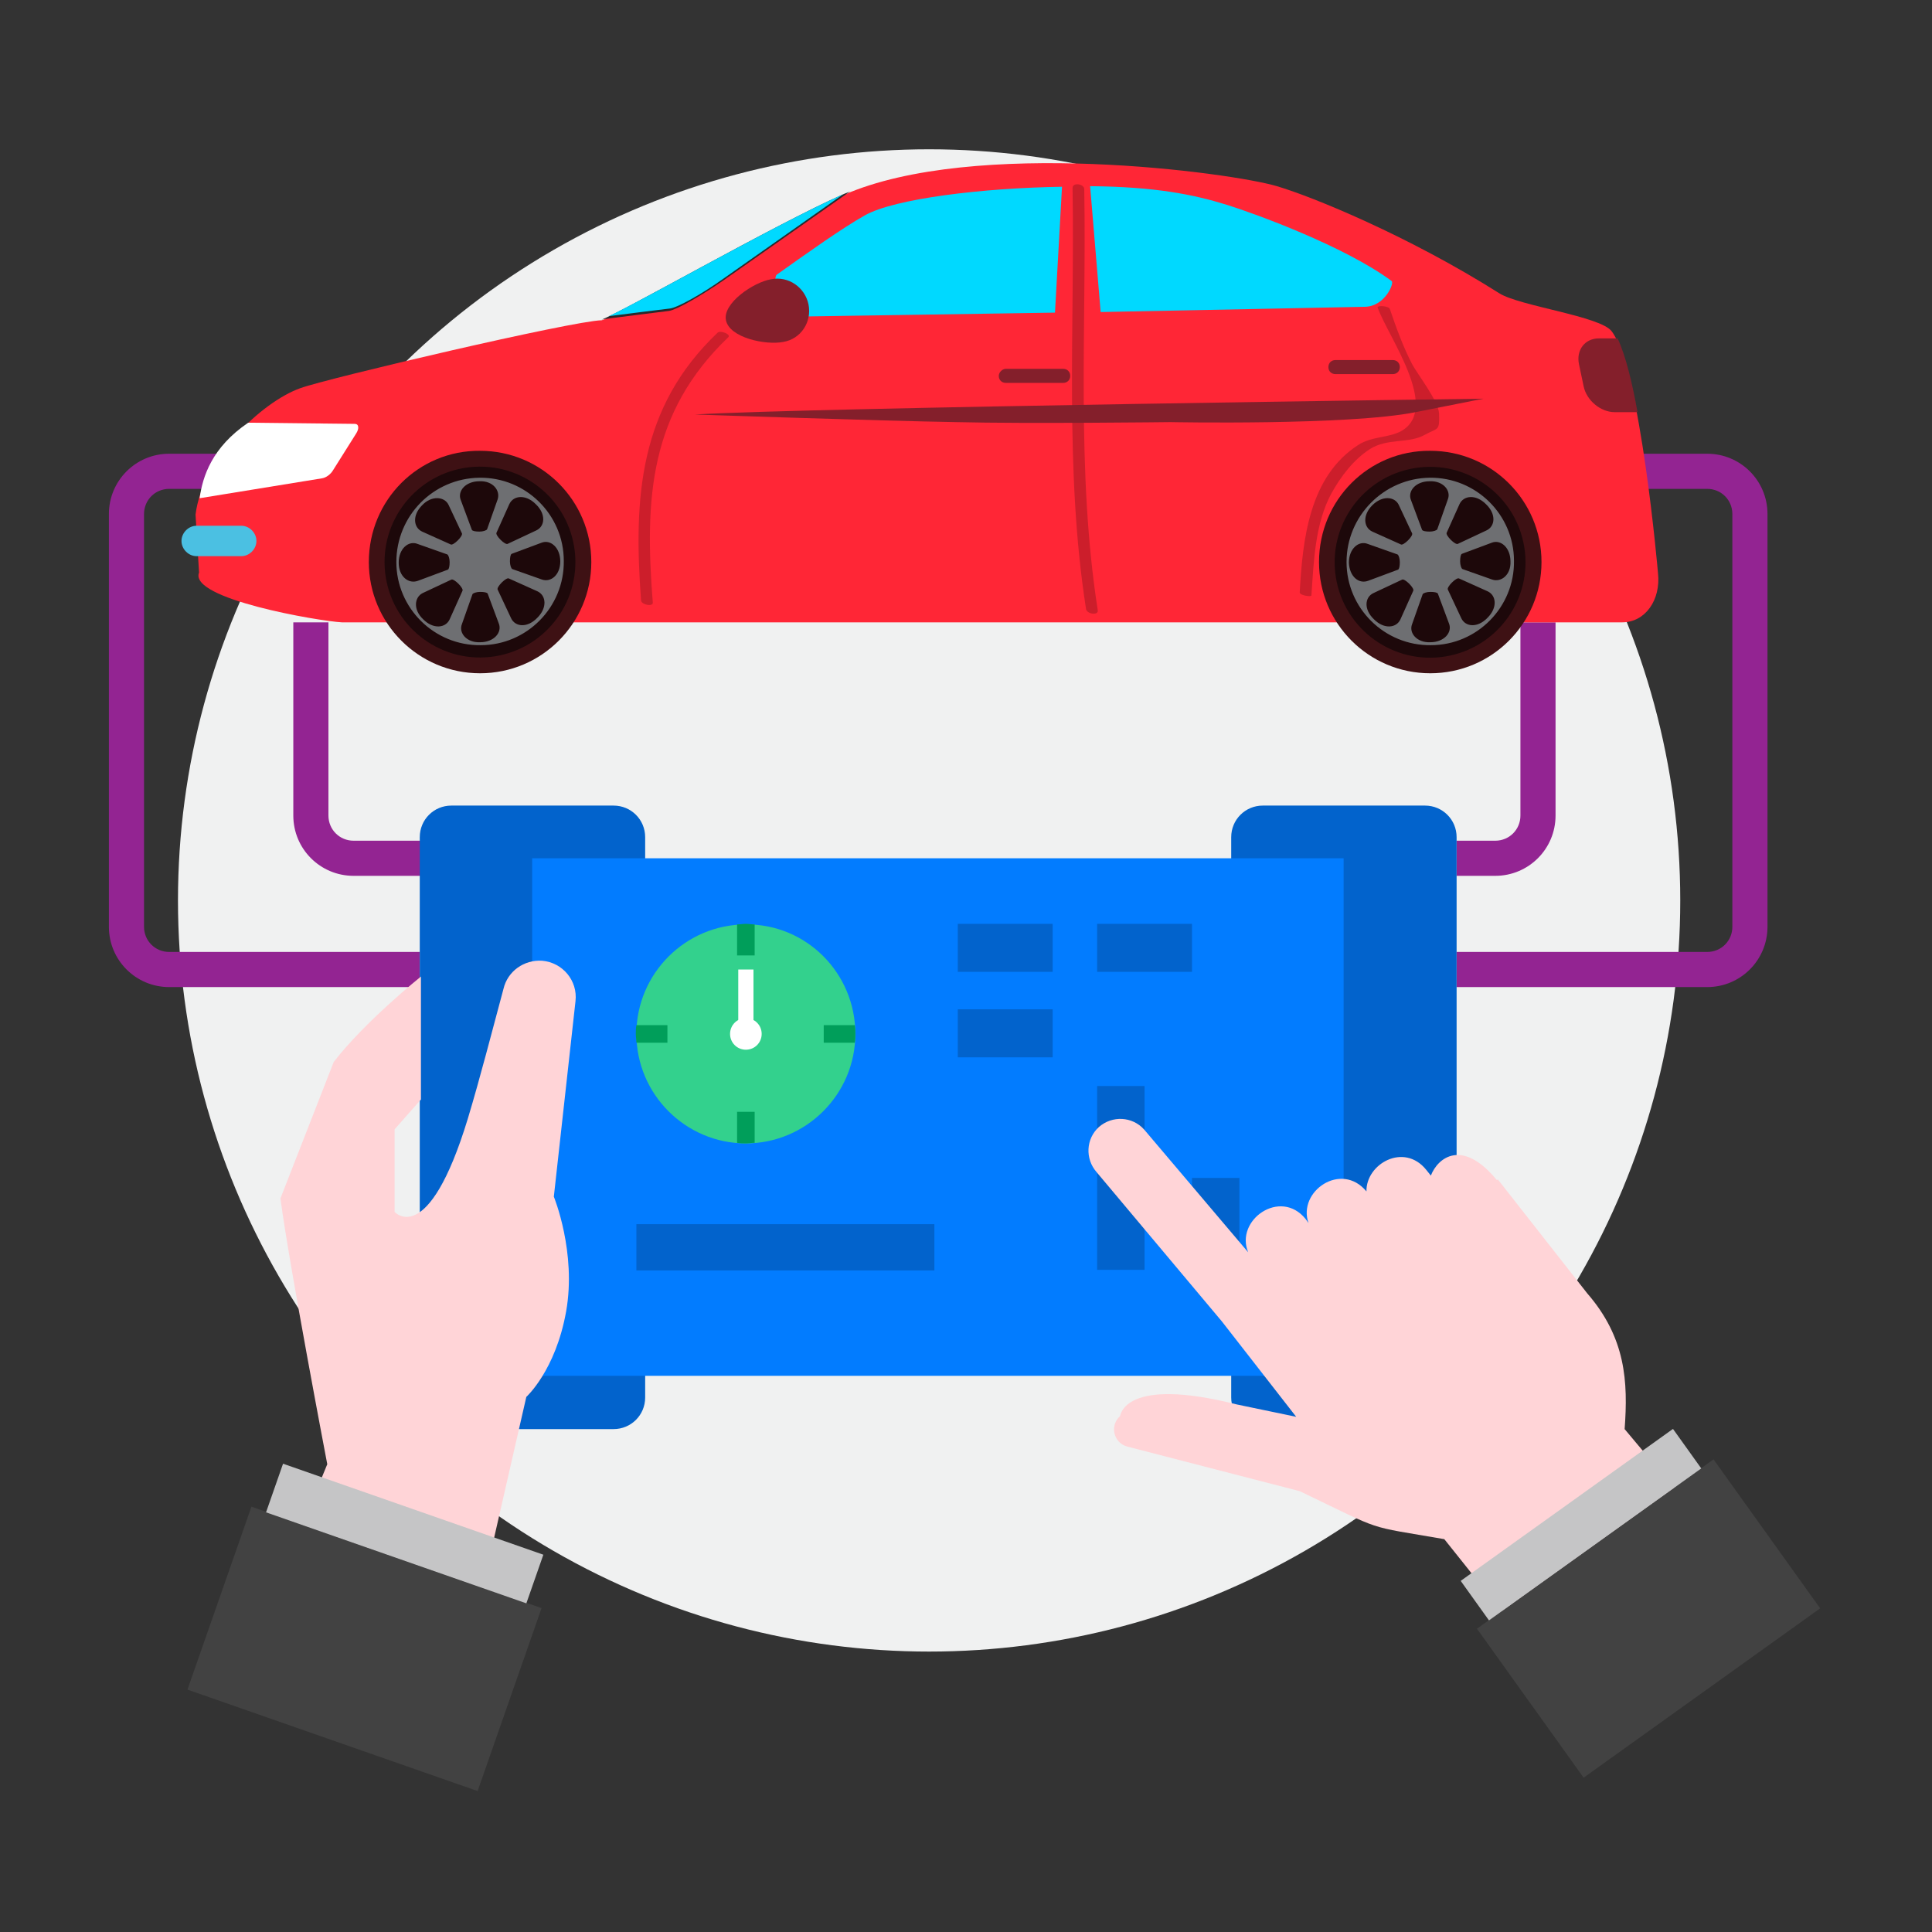 <?xml version="1.0" encoding="utf-8"?>
<!-- Generator: Adobe Illustrator 25.3.1, SVG Export Plug-In . SVG Version: 6.00 Build 0)  -->
<svg version="1.1" id="Layer_1" xmlns="http://www.w3.org/2000/svg" xmlns:xlink="http://www.w3.org/1999/xlink" x="0px" y="0px"
	 viewBox="0 0 330 330" style="enable-background:new 0 0 330 330;" xml:space="preserve">
<rect x="0" y="0" width="330" height="330" fill="#333333" stroke="none"/>
<style type="text/css">
	.st0{fill:#F0F1F1;}
	.st1{fill:#932492;}
	.st2{fill:#0263CC;}
	.st3{fill:#027CFF;}
	.st4{fill:#33D18D;}
	.st5{fill:#FFFFFF;}
	.st6{fill:#009E5A;}
	.st7{fill:#FFD4D7;}
	.st8{fill:#424242;}
	.st9{fill:#C5C5C6;}
	.st10{fill:#FF2636;}
	.st11{fill:#3E1114;}
	.st12{fill:#1D080A;}
	.st13{fill:#6E6F72;}
	.st14{fill:#4BC0E2;}
	.st15{fill:#2A2A2C;}
	.st16{fill:#841F2B;}
	.st17{fill:#00D9FF;}
	.st18{fill:#CC1E2B;}
</style>
<circle class="st0" cx="158.7" cy="153.8" r="128.3"/>
<g>
	<g>
		<g>
			<g>
				<path class="st1" d="M71.7,168.6H28.9c-5.7,0-10.3-4.6-10.3-10.3V87.8c0-5.7,4.6-10.3,10.3-10.3h9v6h-9c-2.4,0-4.3,1.9-4.3,4.3
					v70.5c0,2.4,1.9,4.3,4.3,4.3h42.8V168.6z"/>
			</g>
			<g>
				<path class="st1" d="M291.6,168.6h-42.8v-6h42.8c2.4,0,4.3-1.9,4.3-4.3V87.8c0-2.4-1.9-4.3-4.3-4.3h-15.9v-6h15.9
					c5.7,0,10.3,4.6,10.3,10.3v70.5C301.9,164,297.3,168.6,291.6,168.6z"/>
			</g>
			<g>
				<path class="st1" d="M76.9,149.6H60.4c-5.7,0-10.3-4.6-10.3-10.3v-33h6v33c0,2.4,1.9,4.3,4.3,4.3h16.5V149.6z"/>
			</g>
			<g>
				<path class="st1" d="M255.4,149.6h-6.6v-6h6.6c2.4,0,4.3-1.9,4.3-4.3v-33h6v33C265.7,145,261.1,149.6,255.4,149.6z"/>
			</g>
		</g>
		<g>
			<g>
				<g>
					<path class="st2" d="M110.2,238.7c0,3-2.4,5.4-5.4,5.4H77.1c-3,0-5.4-2.4-5.4-5.4v-95.7c0-3,2.4-5.4,5.4-5.4h27.7
						c3,0,5.4,2.4,5.4,5.4V238.7z"/>
					<path class="st2" d="M248.8,238.7c0,3-2.4,5.4-5.4,5.4h-27.7c-3,0-5.4-2.4-5.4-5.4v-95.7c0-3,2.4-5.4,5.4-5.4h27.7
						c3,0,5.4,2.4,5.4,5.4V238.7z"/>
				</g>
				<rect x="90.9" y="146.6" class="st3" width="138.6" height="88.4"/>
			</g>
			<g>
				<g>
					<rect x="163.6" y="157.8" class="st2" width="16.2" height="8.2"/>
					<rect x="187.4" y="157.8" class="st2" width="16.2" height="8.2"/>
					<rect x="163.6" y="172.4" class="st2" width="16.2" height="8.2"/>
				</g>
				<rect x="187.4" y="185.5" class="st2" width="8.1" height="31.4"/>
				<rect x="203.6" y="201.2" class="st2" width="8.1" height="15.7"/>
				<rect x="108.7" y="209.1" class="st2" width="50.9" height="7.9"/>
				<g>
					<path class="st4" d="M146.1,176.6c0,10.3-8.4,18.7-18.7,18.7c-10.3,0-18.7-8.4-18.7-18.7c0-10.3,8.4-18.7,18.7-18.7
						C137.7,157.8,146.1,166.2,146.1,176.6z"/>
					<path class="st5" d="M130.1,176.6c0,1.5-1.2,2.7-2.7,2.7c-1.5,0-2.7-1.2-2.7-2.7c0-1.5,1.2-2.7,2.7-2.7
						C128.9,173.9,130.1,175.1,130.1,176.6z"/>
					<g>
						<path class="st6" d="M128.9,157.9v5.3h-3v-5.3c0.5,0,1-0.1,1.5-0.1C127.9,157.8,128.4,157.9,128.9,157.9z"/>
						<path class="st6" d="M128.9,189.9v5.3c-0.5,0-1,0.1-1.5,0.1c-0.5,0-1,0-1.5-0.1v-5.3H128.9z"/>
					</g>
					<g>
						<path class="st6" d="M146.1,176.6c0,0.5,0,1-0.1,1.5h-5.3v-3h5.3C146.1,175.6,146.1,176.1,146.1,176.6z"/>
						<path class="st6" d="M114,175.1v3h-5.3c0-0.5-0.1-1-0.1-1.5s0-1,0.1-1.5H114z"/>
					</g>
					<rect x="126.1" y="165.6" class="st5" width="2.6" height="11.7"/>
				</g>
			</g>
		</g>
		<g>
			<path class="st7" d="M49.9,264.7l6-14.6c0,0-6.5-34-8-45.4l9.1-23.3c5.3-6.9,14.9-14.6,14.9-14.6v21l-4.5,5.1V207
				c0,0,5.7,6.4,12.5-15.9c2.2-7.3,4.1-14.8,6.1-22.2c0.7-3,3.5-5,6.6-4.8c3.5,0.3,6.1,3.4,5.7,6.9l-3.7,33.4c0,0,3.9,9.5,2.1,19.6
				c-1.8,10.1-6.8,14.6-6.8,14.6l-10.4,45.5L49.9,264.7z"/>
			
				<rect x="45.7" y="255.3" transform="matrix(0.33 -0.944 0.944 0.33 -224.063 247.49)" class="st8" width="33.1" height="52.5"/>
			
				<rect x="64.7" y="238.2" transform="matrix(0.33 -0.944 0.944 0.33 -200.769 240.79)" class="st9" width="8.8" height="47.1"/>
		</g>
		<g>
			<path class="st7" d="M271.1,220.9l-15.3-19.5c0,0.1,0,0.1-0.1,0.2c-5.9-7.2-10.1-3.9-11.3-0.8l-0.8-1c-3.8-4.7-10.3-1-10.2,3.7
				c-4.3-5.2-11.8,0-9.9,5.4l-0.5-0.7c-4.3-5.3-12.1,0.2-9.8,5.7l-17.8-21c-2-2.2-5.4-2.4-7.7-0.4c-2.2,2-2.4,5.4-0.4,7.7l21.4,25.5
				l12.7,16.3l-10.1-2.1c-19.4-4.9-19.9,1.9-20,2c-1.8,1.6-1.1,4.6,1.3,5.2l29.4,7.6c14.8,7.1,10.9,5.8,24.7,8.2l9.9,12.4l29.7-20.7
				l-8.8-10.5C278.1,236,277.7,228.5,271.1,220.9z"/>
			<g>
				
					<rect x="256.8" y="260.9" transform="matrix(0.813 -0.582 0.582 0.813 -108.346 215.541)" class="st8" width="49.7" height="31.3"/>
				
					<rect x="247.8" y="256.3" transform="matrix(0.813 -0.582 0.582 0.813 -101.13 205.874)" class="st9" width="44.6" height="8.3"/>
			</g>
		</g>
	</g>
	<g>
		<g>
			<g>
				<g>
					<g>
						<path class="st10" d="M34,97.8l-0.6-9.9c1.2-9.6,11.2-19.2,17.9-21.6c4.7-1.7,46.5-11.5,51.5-11.6
							c2.7-0.8,29.9-16.4,41.3-21.4c22.3-9.8,66.3-3.8,74-1.5c6.1,1.8,22.5,8.5,38,18.3c3.5,2.2,17.3,3.9,19.2,6.5
							c4.9,6.5,7.9,41.3,7.9,41.3c0.5,4.6-2.2,8.4-6.1,8.4H58.4C54.5,106.1,32.2,102.3,34,97.8z"/>
						<g>
							<path class="st11" d="M225.3,96c0,10.5,8.5,19,19,19c10.5,0,19-8.5,19-19c0-10.5-8.5-19-19-19
								C233.8,76.9,225.3,85.4,225.3,96z"/>
							
								<ellipse transform="matrix(0.987 -0.16 0.16 0.987 -12.215 40.378)" class="st12" cx="244.3" cy="96" rx="16.3" ry="16.3"/>
							<path class="st13" d="M230,96c0,7.9,6.5,14.3,14.4,14.2c7.9,0,14.3-6.5,14.2-14.4c0-7.9-6.5-14.3-14.4-14.2
								C236.4,81.7,230,88.1,230,96z M238.9,86.2l2.3,4.9c0.1,0.2-0.2,0.7-0.7,1.2c-0.5,0.5-1,0.8-1.2,0.7l-4.9-2.2
								c-1.5-0.7-1.7-2.8,0-4.5C236.1,84.6,238.2,84.8,238.9,86.2z M247.3,85.3l-1.8,5.1c-0.1,0.2-0.7,0.4-1.3,0.4
								c-0.7,0-1.2-0.1-1.3-0.3l-1.9-5.1c-0.6-1.5,0.8-3.2,3.2-3.2C246.5,82.1,247.9,83.8,247.3,85.3z M253.9,90.6l-4.9,2.3
								c-0.2,0.1-0.7-0.2-1.2-0.7c-0.5-0.5-0.8-1-0.7-1.2l2.2-4.9c0.7-1.5,2.8-1.7,4.5,0C255.6,87.8,255.4,89.9,253.9,90.6z
								 M254.9,99l-5.1-1.8c-0.2-0.1-0.4-0.7-0.4-1.3c0-0.7,0.1-1.2,0.3-1.3l5.1-1.9c1.5-0.6,3.2,0.8,3.2,3.2
								C258.1,98.2,256.4,99.5,254.9,99z M249.6,105.6l-2.3-4.9c-0.1-0.2,0.2-0.7,0.7-1.2c0.5-0.5,1-0.8,1.2-0.7l4.9,2.2
								c1.5,0.7,1.7,2.8,0,4.5C252.4,107.3,250.3,107.1,249.6,105.6z M241.2,106.6l1.8-5.1c0.1-0.2,0.7-0.4,1.3-0.4
								c0.7,0,1.2,0.1,1.3,0.3l1.9,5.1c0.6,1.5-0.8,3.2-3.2,3.2C242,109.8,240.6,108.1,241.2,106.6z M234.6,101.3l4.9-2.3
								c0.2-0.1,0.7,0.2,1.2,0.7c0.5,0.5,0.8,1,0.7,1.2l-2.2,4.9c-0.7,1.5-2.8,1.7-4.5,0C232.9,104.1,233.1,102,234.6,101.3z
								 M230.4,96.1c0-2.4,1.7-3.8,3.2-3.2l5.1,1.8c0.2,0.1,0.4,0.7,0.4,1.3c0,0.7-0.1,1.2-0.3,1.3l-5.1,1.9
								C232.1,99.8,230.5,98.5,230.4,96.1z"/>
						</g>
						<path class="st5" d="M42.4,72.2l18.2,0.2c0.7,0,0.8,0.8,0.2,1.7l-3.9,6.2c-0.4,0.7-1.2,1.3-1.9,1.4l-20.9,3.4
							C34.6,81.4,36.2,76.4,42.4,72.2z"/>
						<path class="st14" d="M31,92.4c0,1.4,1.2,2.6,2.6,2.6h7.6c1.4,0,2.6-1.2,2.6-2.6l0,0c0-1.4-1.2-2.6-2.6-2.6h-7.6
							C32.2,89.8,31,91,31,92.4L31,92.4z"/>
						<path class="st15" d="M102.7,54.6c2.7-0.8,29.9-16.4,41.3-21.4c0.4-0.2,0.8-0.3,1.2-0.5l-21.5,15.1c-3.9,2.7-8.1,5.1-9.4,5.3
							C114.4,53.1,102.1,54.6,102.7,54.6z"/>
						<path class="st16" d="M226.9,62.7c0,0.7,0.5,1.2,1.2,1.2h9.8c0.7,0,1.2-0.5,1.2-1.2l0,0c0-0.7-0.5-1.2-1.2-1.2h-9.8
							C227.4,61.5,226.9,62,226.9,62.7L226.9,62.7z"/>
						<path class="st16" d="M170.6,64.2c0,0.7,0.5,1.2,1.2,1.2h9.8c0.7,0,1.2-0.5,1.2-1.2l0,0c0-0.7-0.5-1.2-1.2-1.2h-9.8
							C171.2,63,170.6,63.6,170.6,64.2L170.6,64.2z"/>
						<g>
							<path class="st11" d="M63,96c0,10.5,8.5,19,19,19c10.5,0,19-8.5,19-19c0-10.5-8.5-19-19-19C71.5,76.9,63,85.4,63,96z"/>
							
								<ellipse transform="matrix(0.987 -0.16 0.16 0.987 -14.311 14.374)" class="st12" cx="82" cy="96" rx="16.3" ry="16.3"/>
							<path class="st13" d="M67.7,96c0,7.9,6.5,14.3,14.4,14.2c7.9,0,14.3-6.5,14.2-14.4c0-7.9-6.5-14.3-14.4-14.2
								C74,81.7,67.7,88.1,67.7,96z M76.6,86.2l2.3,4.9c0.1,0.2-0.2,0.7-0.7,1.2c-0.5,0.5-1,0.8-1.2,0.7l-4.9-2.2
								c-1.5-0.7-1.7-2.8,0-4.5C73.7,84.6,75.9,84.8,76.6,86.2z M85,85.3l-1.8,5.1c-0.1,0.2-0.7,0.4-1.3,0.4c-0.7,0-1.2-0.1-1.3-0.3
								l-1.9-5.1c-0.6-1.5,0.8-3.2,3.2-3.2C84.2,82.1,85.5,83.8,85,85.3z M91.6,90.6l-4.9,2.3c-0.2,0.1-0.7-0.2-1.2-0.7
								c-0.5-0.5-0.8-1-0.7-1.2l2.2-4.9c0.7-1.5,2.8-1.7,4.5,0C93.3,87.8,93.1,89.9,91.6,90.6z M92.6,99l-5.1-1.8
								c-0.2-0.1-0.4-0.7-0.4-1.3c0-0.7,0.1-1.2,0.3-1.3l5.1-1.9c1.5-0.6,3.2,0.8,3.2,3.2C95.7,98.2,94.1,99.5,92.6,99z M87.3,105.6
								l-2.3-4.9c-0.1-0.2,0.2-0.7,0.7-1.2c0.5-0.5,1-0.8,1.2-0.7l4.9,2.2c1.5,0.7,1.7,2.8,0,4.5C90.1,107.3,88,107.1,87.3,105.6z
								 M78.9,106.6l1.8-5.1c0.1-0.2,0.7-0.4,1.3-0.4c0.7,0,1.2,0.1,1.3,0.3l1.9,5.1c0.6,1.5-0.8,3.2-3.2,3.2
								C79.7,109.8,78.3,108.1,78.9,106.6z M72.2,101.3l4.9-2.3c0.2-0.1,0.7,0.2,1.2,0.7c0.5,0.5,0.8,1,0.7,1.2l-2.2,4.9
								c-0.7,1.5-2.8,1.7-4.5,0C70.5,104.1,70.8,102,72.2,101.3z M68.1,96.1c0-2.4,1.7-3.8,3.2-3.2l5.1,1.8c0.2,0.1,0.4,0.7,0.4,1.3
								c0,0.7-0.1,1.2-0.3,1.3l-5.1,1.9C69.8,99.8,68.1,98.5,68.1,96.1z"/>
						</g>
						<path class="st16" d="M279.7,70.4h-3.9c-2.4,0-4.8-2-5.3-4.4l-0.8-3.8c-0.5-2.4,1-4.4,3.4-4.4h3.2
							C277.7,60.8,278.8,65.4,279.7,70.4z"/>
					</g>
					<path class="st17" d="M186.2,31.8c11.1,0.1,17.6,1.4,23.4,3.2c4.5,1.4,20,7,28.1,13c0.5,0.3-1.1,4.3-4.5,4.4L188,53.3
						L186.2,31.8z M134.5,54.1l45.7-0.7l1.2-21.5c-13.4,0.2-28.6,2-33.7,4.9c-3.9,2.2-9.8,6.4-15,10.1
						C131.8,47.5,133.3,54.1,134.5,54.1z M123.7,47.5l20.3-14.3c-10.5,4.6-34,18-40,20.8c3-0.4,10.4-1.3,10.4-1.3
						C115.6,52.6,119.8,50.3,123.7,47.5z"/>
					<path class="st16" d="M131.7,47.7c3-0.6,5.8,1.4,6.4,4.3c0.6,3-1.3,5.9-4.3,6.4c-3,0.6-9.2-0.7-9.8-3.7
						C123.4,51.8,128.7,48.2,131.7,47.7z"/>
				</g>
			</g>
		</g>
		<path class="st18" d="M185.2,32.3c0.4,23.9-1.4,48.2,2.3,71.9c0.2,1-1.9,0.7-2-0.2c-3.7-23.7-1.9-48-2.3-71.9
			C183.2,31.1,185.2,31.4,185.2,32.3L185.2,32.3z"/>
		<path class="st18" d="M124.4,57.6c-13.5,12.9-14.3,27.6-12.9,45.3c0.1,0.8-1.9,0.4-2-0.3c-1.3-17.5-0.4-33,13.1-45.8
			C123.1,56.4,124.9,57.1,124.4,57.6L124.4,57.6z"/>
		<path class="st18" d="M237.4,52.8c1.1,3.2,2.2,6.3,3.8,9.4c0.9,1.7,4.5,6.3,4.6,8.4c0.1,3.1-0.1,2.4-2.5,3.7
			c-2.7,1.5-6.3,0.5-9.3,2.4c-2.8,1.8-5,4.7-6.6,7.6c-2.8,5.2-3,11.6-3.4,17.4c0,0.3-2,0-2-0.5c0.5-9,1.6-19.8,10-25.2
			c2.3-1.5,5.3-1.2,7.4-2.4c6.7-3.9-2.4-16.2-4.1-21.1C235.4,52.1,237.3,52.3,237.4,52.8L237.4,52.8z"/>
		<path class="st16" d="M253.4,68.1c0,0-114.6,1.5-134.7,2.7c0,0,32,1.1,44.6,1.3c12,0.3,36.6,0,36.6,0s30.4,0.6,41.9-1.7
			S253.4,68.1,253.4,68.1z"/>
	</g>
</g>
</svg>
